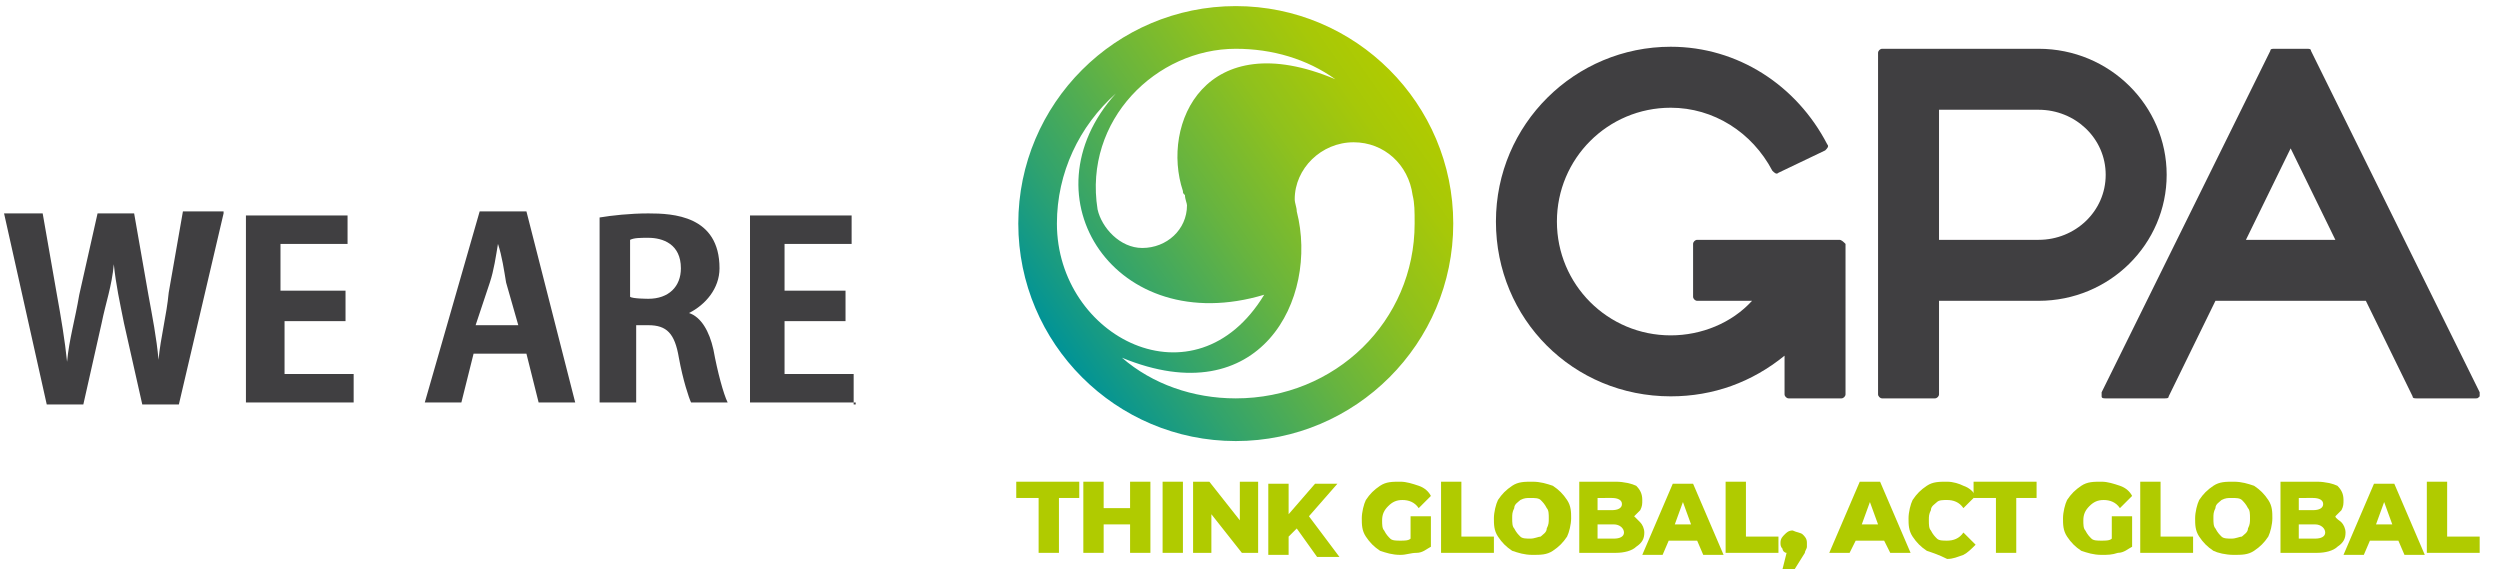 <?xml version="1.0" encoding="utf-8"?>
<!-- Generator: Adobe Illustrator 21.1.0, SVG Export Plug-In . SVG Version: 6.00 Build 0)  -->
<svg version="1.1" id="レイヤー_1" xmlns="http://www.w3.org/2000/svg" xmlns:xlink="http://www.w3.org/1999/xlink" x="0px"
	 y="0px" viewBox="0 0 123 28" style="enable-background:new 0 0 123 28;" xml:space="preserve">
<style type="text/css">
	.st0{enable-background:new    ;}
	.st1{fill:#403F41;}
	.st2{fill:url(#SVGID_1_);}
	.st3{fill:#B0CB00;}
</style>
<g>
	<g class="st0">
		<path class="st1" d="M11,10.5l-2.2,9.4H7l-0.9-4c-0.2-1-0.4-1.9-0.5-2.9l0,0c-0.1,1.1-0.4,1.9-0.6,2.9l-0.9,4H2.3l-2.1-9.4h1.9
			l0.7,4c0.2,1.1,0.4,2.3,0.5,3.3l0,0c0.1-1.1,0.4-2.1,0.6-3.3l0.9-4h1.8l0.7,4c0.2,1.1,0.4,2.1,0.5,3.2l0,0
			c0.1-1.1,0.4-2.2,0.5-3.3l0.7-4H11V10.5z"/>
		<path class="st1" d="M17.3,19.8h-5.2v-9.2h5V12h-3.3v2.3H17v1.5h-3v2.6h3.4V19.8z"/>
		<path class="st1" d="M28.3,19.8h-1.8l-0.6-2.4h-2.6l-0.6,2.4h-1.8l2.7-9.4h2.3L28.3,19.8z M25.5,16l-0.6-2.1
			c-0.1-0.6-0.2-1.3-0.4-1.9l0,0c-0.1,0.6-0.2,1.3-0.4,1.9L23.4,16H25.5z"/>
		<path class="st1" d="M33.9,15.4c0.6,0.2,1,0.9,1.2,1.8c0.2,1.1,0.5,2.2,0.7,2.6H34c-0.1-0.2-0.4-1.1-0.6-2.2
			c-0.2-1.2-0.6-1.6-1.5-1.6h-0.6v3.8h-1.8v-9.1c0.6-0.1,1.5-0.2,2.4-0.2c1.2,0,3.5,0.1,3.5,2.7C35.4,14.2,34.7,15,33.9,15.4
			L33.9,15.4z M31.9,14.7c1,0,1.6-0.6,1.6-1.5c0-1.2-0.9-1.5-1.6-1.5c-0.4,0-0.7,0-0.9,0.1v2.8C31.1,14.7,31.9,14.7,31.9,14.7z"/>
		<path class="st1" d="M42.1,19.8h-5.2v-9.2h5V12h-3.3v2.3h3v1.5h-3v2.6H42v1.5H42.1z"/>
	</g>
</g>
<g>
	<g>
		<linearGradient id="SVGID_1_" gradientUnits="userSpaceOnUse" x1="52.017" y1="17.155" x2="69.553" y2="4.877">
			<stop  offset="0" style="stop-color:#009397"/>
			<stop  offset="0.212" style="stop-color:#31A36D"/>
			<stop  offset="0.478" style="stop-color:#67B43F"/>
			<stop  offset="0.707" style="stop-color:#8FC11D"/>
			<stop  offset="0.889" style="stop-color:#A7C808"/>
			<stop  offset="1" style="stop-color:#B0CB00"/>
		</linearGradient>
		<path class="st2" d="M60.8,0.3c-5.9,0-10.7,4.8-10.7,10.7c0,5.9,4.8,10.7,10.7,10.7S71.5,16.9,71.5,11C71.5,5.1,66.7,0.3,60.8,0.3
			z M60.8,2.4c1.8,0,3.5,0.5,4.9,1.5c-6.4-2.7-8.6,2.2-7.5,5.5c0,0.1,0,0.1,0.1,0.2c0,0,0,0,0,0c0,0,0,0,0,0c0,0.2,0.1,0.4,0.1,0.5
			c0,1.2-1,2.1-2.2,2.1c-1.1,0-2-1-2.2-1.9C53.3,5.9,56.9,2.4,60.8,2.4z M52,11c0-2.5,1.1-4.8,2.9-6.4c-4.6,5.1,0,12.1,7.3,9.9
			C58.8,20.1,52,16.6,52,11z M60.8,19.6c-2.1,0-4.1-0.7-5.6-2c6.8,2.8,9.7-2.9,8.6-7.2c0-0.2-0.1-0.4-0.1-0.6c0-1.5,1.3-2.8,2.9-2.8
			c1.5,0,2.7,1.1,2.9,2.6c0.1,0.4,0.1,0.8,0.1,1.4C69.6,15.8,65.7,19.6,60.8,19.6z"/>
		<g>
			<path class="st1" d="M90.5,11.8h-7c-0.1,0-0.2,0.1-0.2,0.2v2.6c0,0.1,0.1,0.2,0.2,0.2h2.7c-1,1.1-2.5,1.7-4,1.7
				c-3.1,0-5.6-2.5-5.6-5.6s2.5-5.6,5.6-5.6c2.1,0,4,1.2,5,3.1c0.1,0.1,0.2,0.2,0.3,0.1l2.3-1.1c0.1-0.1,0.2-0.2,0.1-0.3
				c-1.5-2.9-4.4-4.8-7.7-4.8c-4.7,0-8.6,3.8-8.6,8.6s3.8,8.6,8.6,8.6c2.1,0,4-0.7,5.6-2v1.9c0,0.1,0.1,0.2,0.2,0.2h2.6
				c0.1,0,0.2-0.1,0.2-0.2V12C90.7,11.9,90.6,11.8,90.5,11.8z"/>
			<path class="st1" d="M106.6,8.6c0-3.4-2.8-6.2-6.3-6.2h-7.7c-0.1,0-0.2,0.1-0.2,0.2v16.8c0,0.1,0.1,0.2,0.2,0.2h2.6
				c0.1,0,0.2-0.1,0.2-0.2v-4.6h4.9C103.8,14.8,106.6,12,106.6,8.6z M100.3,11.8h-4.9V5.4h4.9c1.8,0,3.3,1.4,3.3,3.2
				S102.1,11.8,100.3,11.8z"/>
			<path class="st1" d="M122,19.3l-8.3-16.8c0-0.1-0.1-0.1-0.2-0.1h-1.6c-0.1,0-0.2,0-0.2,0.1l-8.3,16.8c0,0.1,0,0.1,0,0.2
				c0,0.1,0.1,0.1,0.2,0.1h2.9c0.1,0,0.2,0,0.2-0.1l2.3-4.7h7.4l2.3,4.7c0,0.1,0.1,0.1,0.2,0.1h2.9c0.1,0,0.1,0,0.2-0.1
				C122,19.4,122,19.4,122,19.3z M110.5,11.8l2.2-4.5l2.2,4.5H110.5z"/>
		</g>
	</g>
	<g>
		<path class="st3" d="M51.1,24.5h-1.1v-0.8h3.1v0.8h-1v2.7h-1V24.5z"/>
		<path class="st3" d="M56.6,23.7v3.5h-1v-1.4h-1.3v1.4h-1v-3.5h1V25h1.3v-1.3H56.6z"/>
		<path class="st3" d="M57.2,23.7h1v3.5h-1V23.7z"/>
		<path class="st3" d="M61.9,23.7v3.5h-0.8l-1.5-1.9v1.9h-0.9v-3.5h0.8l1.5,1.9v-1.9H61.9z"/>
		<path class="st3" d="M63.8,26l-0.4,0.4v0.9h-1v-3.5h1v1.5l1.3-1.5h1.1l-1.4,1.6l1.5,2h-1.1L63.8,26z"/>
		<path class="st3" d="M69.5,25.4h0.9v1.5c-0.2,0.1-0.4,0.3-0.7,0.3s-0.5,0.1-0.8,0.1c-0.4,0-0.7-0.1-1-0.2
			c-0.3-0.2-0.5-0.4-0.7-0.7c-0.2-0.3-0.2-0.6-0.2-0.9s0.1-0.7,0.2-0.9c0.2-0.3,0.4-0.5,0.7-0.7c0.3-0.2,0.6-0.2,1-0.2
			c0.3,0,0.6,0.1,0.9,0.2c0.3,0.1,0.5,0.3,0.6,0.5l-0.6,0.6c-0.2-0.3-0.5-0.4-0.8-0.4c-0.3,0-0.5,0.1-0.7,0.3
			c-0.2,0.2-0.3,0.4-0.3,0.7c0,0.2,0,0.4,0.1,0.5c0.1,0.2,0.2,0.3,0.3,0.4c0.1,0.1,0.3,0.1,0.5,0.1c0.2,0,0.4,0,0.5-0.1V25.4z"/>
		<path class="st3" d="M70.9,23.7h1v2.7h1.6v0.8h-2.6V23.7z"/>
		<path class="st3" d="M74.4,27.1c-0.3-0.2-0.5-0.4-0.7-0.7c-0.2-0.3-0.2-0.6-0.2-0.9s0.1-0.7,0.2-0.9c0.2-0.3,0.4-0.5,0.7-0.7
			c0.3-0.2,0.6-0.2,1-0.2c0.4,0,0.7,0.1,1,0.2c0.3,0.2,0.5,0.4,0.7,0.7c0.2,0.3,0.2,0.6,0.2,0.9s-0.1,0.7-0.2,0.9
			c-0.2,0.3-0.4,0.5-0.7,0.7c-0.3,0.2-0.6,0.2-1,0.2C75,27.3,74.7,27.2,74.4,27.1z M75.8,26.4c0.1-0.1,0.3-0.2,0.3-0.4
			c0.1-0.2,0.1-0.3,0.1-0.5c0-0.2,0-0.4-0.1-0.5c-0.1-0.2-0.2-0.3-0.3-0.4c-0.1-0.1-0.3-0.1-0.5-0.1c-0.2,0-0.3,0-0.5,0.1
			c-0.1,0.1-0.3,0.2-0.3,0.4c-0.1,0.2-0.1,0.3-0.1,0.5c0,0.2,0,0.4,0.1,0.5c0.1,0.2,0.2,0.3,0.3,0.4c0.1,0.1,0.3,0.1,0.5,0.1
			C75.5,26.5,75.7,26.4,75.8,26.4z"/>
		<path class="st3" d="M80.7,25.7c0.1,0.1,0.2,0.3,0.2,0.5c0,0.3-0.1,0.5-0.4,0.7c-0.2,0.2-0.6,0.3-1,0.3h-1.8v-3.5h1.8
			c0.4,0,0.8,0.1,1,0.2c0.2,0.2,0.3,0.4,0.3,0.7c0,0.2,0,0.3-0.1,0.5c-0.1,0.1-0.2,0.2-0.3,0.3C80.5,25.5,80.6,25.6,80.7,25.7z
			 M78.6,24.4v0.7h0.7c0.3,0,0.5-0.1,0.5-0.3c0-0.2-0.2-0.3-0.5-0.3H78.6z M79.9,26.2c0-0.2-0.2-0.4-0.5-0.4h-0.8v0.7h0.8
			C79.7,26.5,79.9,26.4,79.9,26.2z"/>
		<path class="st3" d="M83.5,26.6h-1.4l-0.3,0.7h-1l1.5-3.5h1l1.5,3.5h-1L83.5,26.6z M83.2,25.8l-0.4-1.1l-0.4,1.1H83.2z"/>
		<path class="st3" d="M84.9,23.7h1v2.7h1.6v0.8h-2.6V23.7z"/>
		<path class="st3" d="M88.7,26.3c0.1,0.1,0.2,0.2,0.2,0.4c0,0.1,0,0.2,0,0.2c0,0.1-0.1,0.2-0.1,0.3L88.3,28h-0.6l0.2-0.8
			c-0.1,0-0.2-0.1-0.2-0.2c-0.1-0.1-0.1-0.2-0.1-0.3c0-0.2,0.1-0.3,0.2-0.4c0.1-0.1,0.2-0.2,0.4-0.2C88.4,26.2,88.6,26.2,88.7,26.3z
			"/>
		<path class="st3" d="M92.7,26.6h-1.4L91,27.2h-1l1.5-3.5h1l1.5,3.5h-1L92.7,26.6z M92.4,25.8L92,24.7l-0.4,1.1H92.4z"/>
		<path class="st3" d="M94.8,27.1c-0.3-0.2-0.5-0.4-0.7-0.7c-0.2-0.3-0.2-0.6-0.2-0.9s0.1-0.7,0.2-0.9c0.2-0.3,0.4-0.5,0.7-0.7
			c0.3-0.2,0.6-0.2,1-0.2c0.3,0,0.6,0.1,0.8,0.2c0.3,0.1,0.5,0.3,0.6,0.5l-0.6,0.6c-0.2-0.3-0.5-0.4-0.8-0.4c-0.2,0-0.4,0-0.5,0.1
			c-0.1,0.1-0.3,0.2-0.3,0.4c-0.1,0.2-0.1,0.3-0.1,0.5c0,0.2,0,0.4,0.1,0.5c0.1,0.2,0.2,0.3,0.3,0.4c0.1,0.1,0.3,0.1,0.5,0.1
			c0.3,0,0.6-0.1,0.8-0.4l0.6,0.6c-0.2,0.2-0.4,0.4-0.6,0.5c-0.3,0.1-0.5,0.2-0.8,0.2C95.4,27.3,95.1,27.2,94.8,27.1z"/>
		<path class="st3" d="M98.2,24.5h-1.1v-0.8h3.1v0.8h-1v2.7h-1V24.5z"/>
		<path class="st3" d="M104,25.4h0.9v1.5c-0.2,0.1-0.4,0.3-0.7,0.3c-0.3,0.1-0.5,0.1-0.8,0.1c-0.4,0-0.7-0.1-1-0.2
			c-0.3-0.2-0.5-0.4-0.7-0.7c-0.2-0.3-0.2-0.6-0.2-0.9s0.1-0.7,0.2-0.9c0.2-0.3,0.4-0.5,0.7-0.7c0.3-0.2,0.6-0.2,1-0.2
			c0.3,0,0.6,0.1,0.9,0.2c0.3,0.1,0.5,0.3,0.6,0.5l-0.6,0.6c-0.2-0.3-0.5-0.4-0.8-0.4c-0.3,0-0.5,0.1-0.7,0.3
			c-0.2,0.2-0.3,0.4-0.3,0.7c0,0.2,0,0.4,0.1,0.5c0.1,0.2,0.2,0.3,0.3,0.4c0.1,0.1,0.3,0.1,0.5,0.1c0.2,0,0.4,0,0.5-0.1V25.4z"/>
		<path class="st3" d="M105.3,23.7h1v2.7h1.6v0.8h-2.6V23.7z"/>
		<path class="st3" d="M108.9,27.1c-0.3-0.2-0.5-0.4-0.7-0.7c-0.2-0.3-0.2-0.6-0.2-0.9s0.1-0.7,0.2-0.9c0.2-0.3,0.4-0.5,0.7-0.7
			c0.3-0.2,0.6-0.2,1-0.2s0.7,0.1,1,0.2c0.3,0.2,0.5,0.4,0.7,0.7c0.2,0.3,0.2,0.6,0.2,0.9s-0.1,0.7-0.2,0.9
			c-0.2,0.3-0.4,0.5-0.7,0.7c-0.3,0.2-0.6,0.2-1,0.2S109.1,27.2,108.9,27.1z M110.3,26.4c0.1-0.1,0.3-0.2,0.3-0.4
			c0.1-0.2,0.1-0.3,0.1-0.5c0-0.2,0-0.4-0.1-0.5c-0.1-0.2-0.2-0.3-0.3-0.4c-0.1-0.1-0.3-0.1-0.5-0.1c-0.2,0-0.3,0-0.5,0.1
			c-0.1,0.1-0.3,0.2-0.3,0.4c-0.1,0.2-0.1,0.3-0.1,0.5c0,0.2,0,0.4,0.1,0.5c0.1,0.2,0.2,0.3,0.3,0.4c0.1,0.1,0.3,0.1,0.5,0.1
			C110,26.5,110.2,26.4,110.3,26.4z"/>
		<path class="st3" d="M115.2,25.7c0.1,0.1,0.2,0.3,0.2,0.5c0,0.3-0.1,0.5-0.4,0.7c-0.2,0.2-0.6,0.3-1,0.3h-1.8v-3.5h1.8
			c0.4,0,0.8,0.1,1,0.2c0.2,0.2,0.3,0.4,0.3,0.7c0,0.2,0,0.3-0.1,0.5c-0.1,0.1-0.2,0.2-0.3,0.3C114.9,25.5,115.1,25.6,115.2,25.7z
			 M113.1,24.4v0.7h0.7c0.3,0,0.5-0.1,0.5-0.3c0-0.2-0.2-0.3-0.5-0.3H113.1z M114.4,26.2c0-0.2-0.2-0.4-0.5-0.4h-0.8v0.7h0.8
			C114.2,26.5,114.4,26.4,114.4,26.2z"/>
		<path class="st3" d="M118,26.6h-1.4l-0.3,0.7h-1l1.5-3.5h1l1.5,3.5h-1L118,26.6z M117.7,25.8l-0.4-1.1l-0.4,1.1H117.7z"/>
		<path class="st3" d="M119.4,23.7h1v2.7h1.6v0.8h-2.6V23.7z"/>
	</g>
</g>
</svg>
